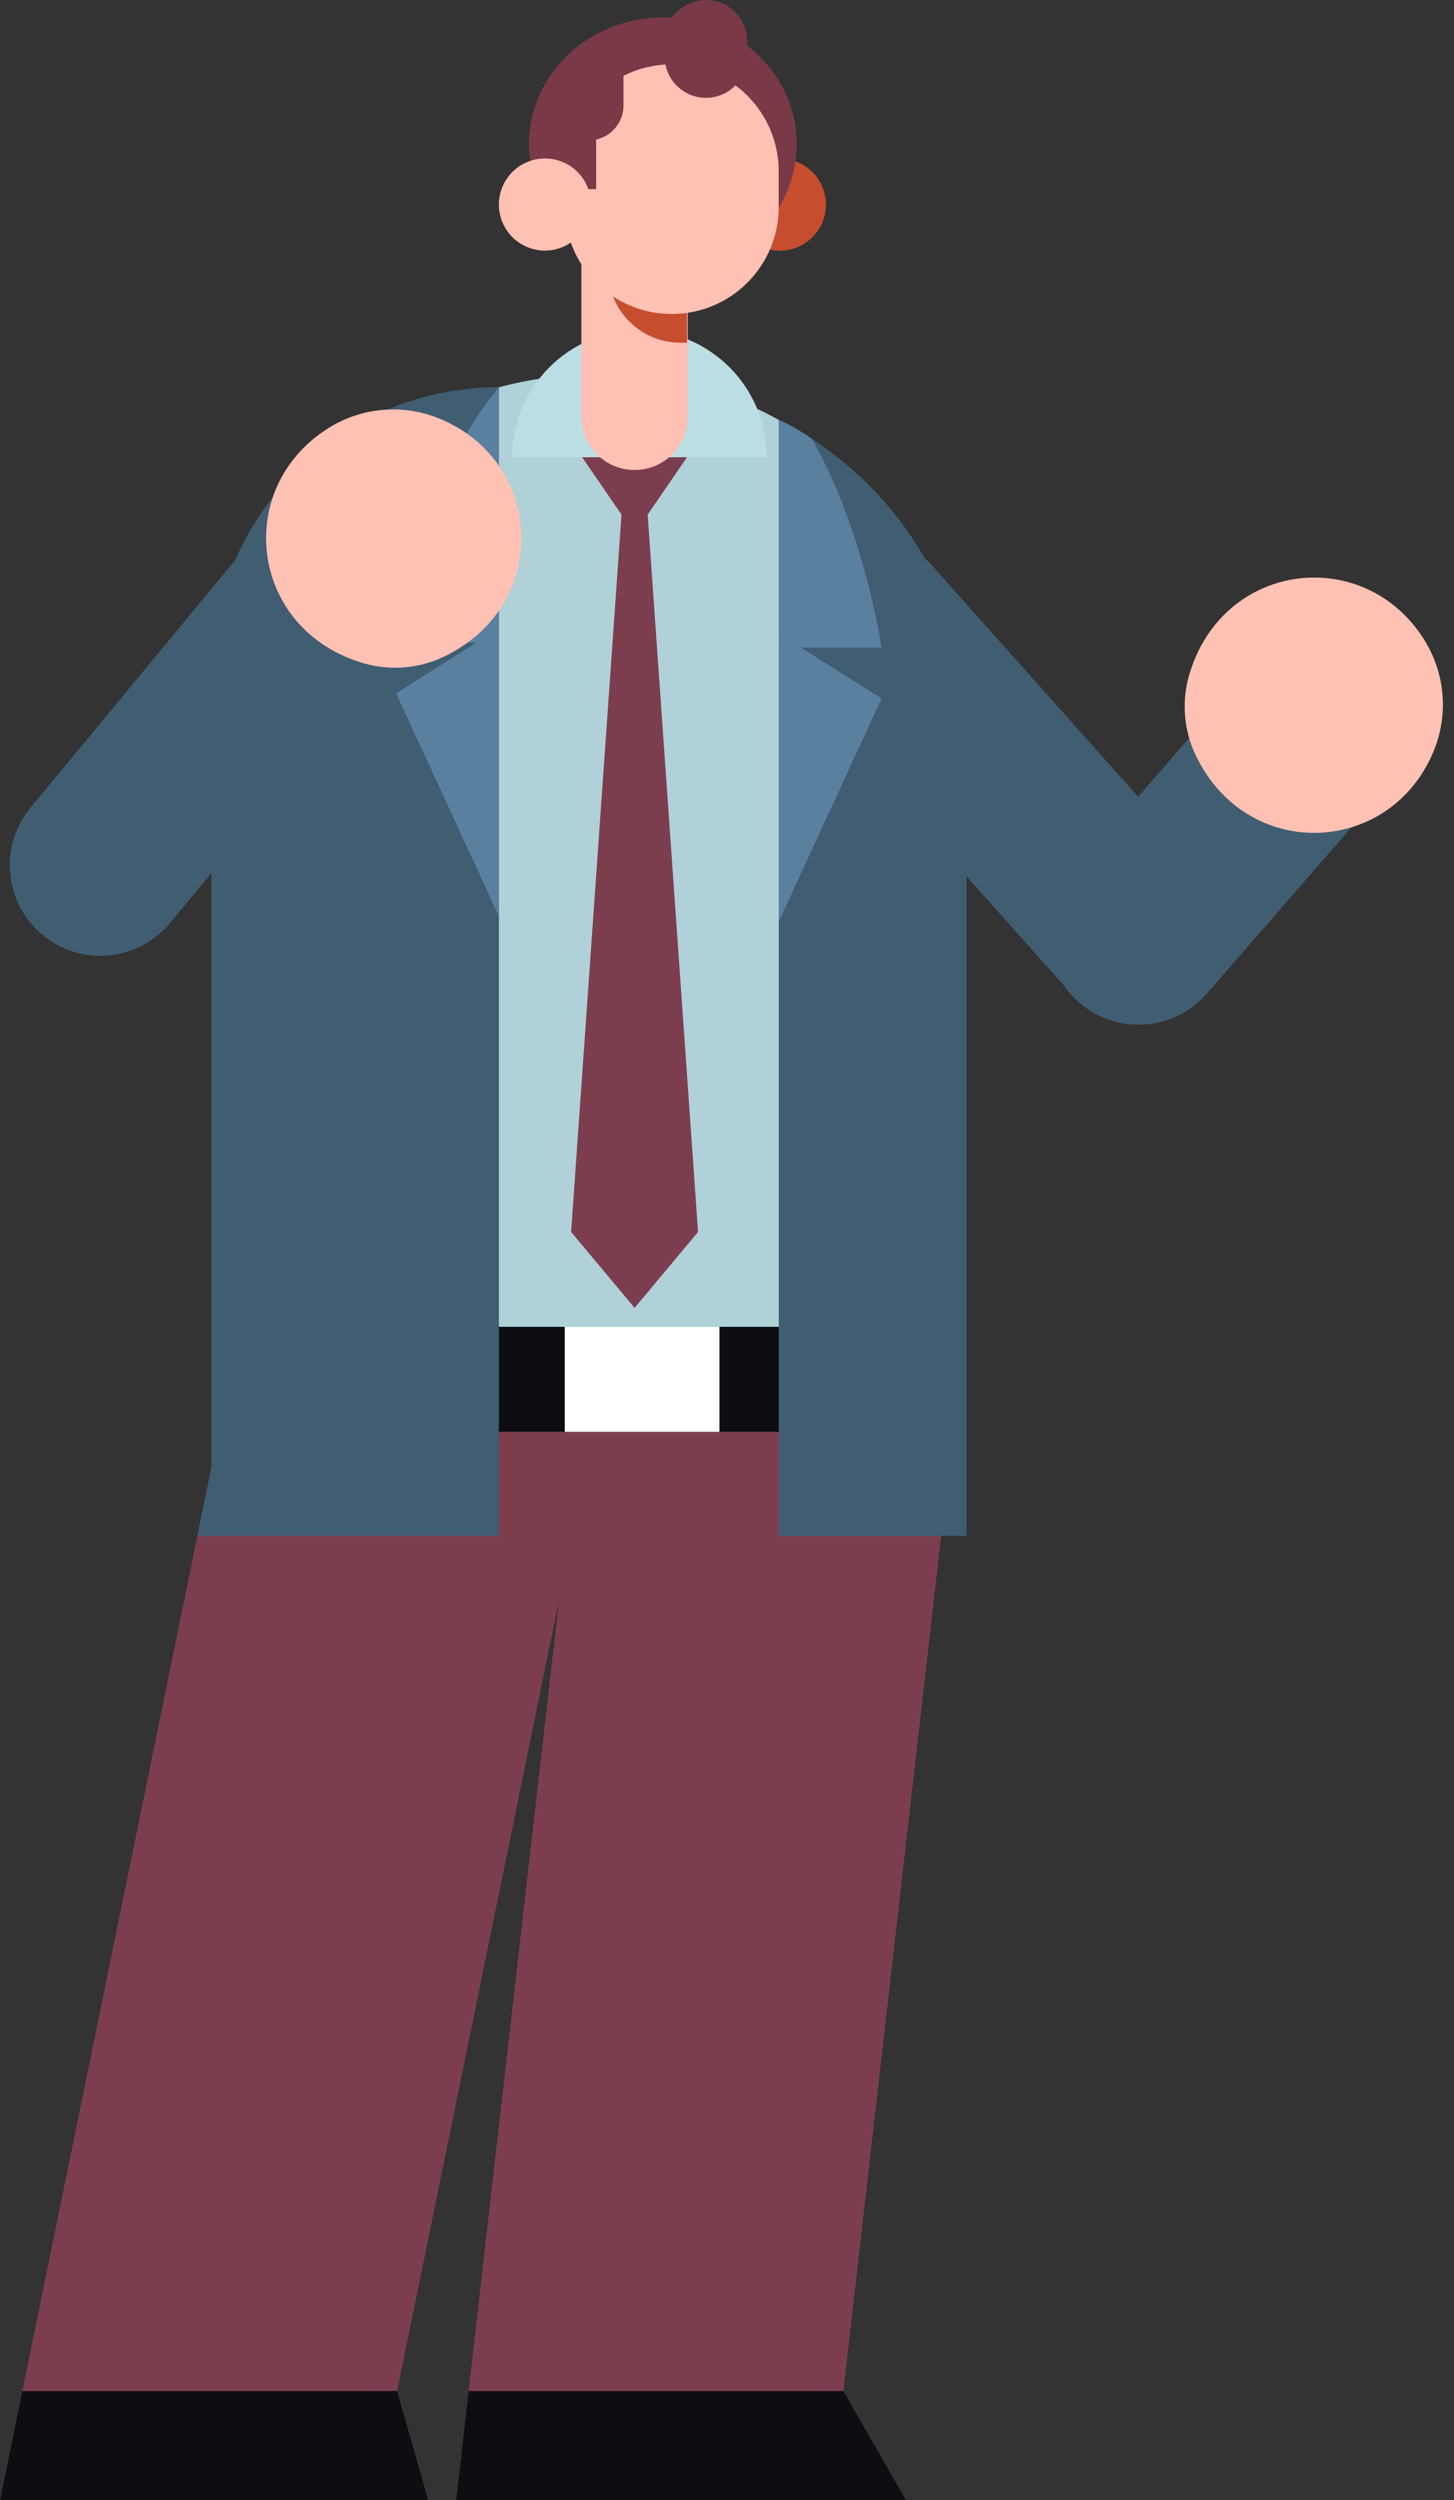 <svg width="57" height="98" viewBox="0 0 57 98" fill="none" xmlns="http://www.w3.org/2000/svg">
<rect x="0" y="0" width="57" height="98" fill="#333333" stroke="none"/>
<g id="Group">
<g id="Group_2">
<g id="Group_3">
<g id="Group_4">
<g id="Group_5">
<path id="Vector" d="M37.395 55.842L32.573 97.999H17.881L22.703 55.842H37.395Z" fill="#7C3E4F"/>
<path id="Vector_2" d="M18.371 93.723L17.881 97.999H35.513L33.061 93.723H18.371Z" fill="#0C0E14"/>
</g>
<g id="Group_6">
<path id="Vector_3" d="M23.324 55.842L14.692 97.999H0L8.632 55.842H23.324Z" fill="#7C3E4F"/>
<path id="Vector_4" d="M0.876 93.723L0 97.999H16.786L15.566 93.723H0.876Z" fill="#0C0E14"/>
</g>
</g>
<path id="Vector_5" d="M47.446 34.401L42.149 39.125L31.19 26.836C29.885 25.375 30.015 23.13 31.476 21.826C32.938 20.521 35.182 20.651 36.487 22.112L47.446 34.401Z" fill="#415D72"/>
<path id="Vector_6" d="M37.39 56.061H8.4L8.458 50.584L8.485 48.772L8.619 39.691L8.646 37.879L8.776 29.025C8.893 21.104 15.405 14.683 23.326 14.683H23.636C31.557 14.683 37.882 21.104 37.766 29.025L37.636 37.879L37.609 39.691L37.475 48.772L37.447 50.584L37.39 56.061Z" fill="#B0D1D8"/>
<path id="Vector_7" d="M24.877 20.919L22.738 17.803L24.877 15.739L27.015 17.803L24.877 20.919Z" fill="#7C3E4F"/>
<path id="Vector_8" d="M27.365 48.289L24.877 51.268L22.389 48.289L24.461 18.799H25.293L27.365 48.289Z" fill="#7C3E4F"/>
<path id="Vector_9" d="M37.431 52.008H8.443L8.4 56.123H37.431V52.008Z" fill="#0C0E14"/>
<path id="Vector_10" d="M28.204 52.008H22.14V56.125H28.204V52.008Z" fill="white"/>
<path id="Vector_11" d="M37.886 28.348V60.202H30.53V16.465C30.53 16.465 37.886 19.708 37.886 28.351V28.348Z" fill="#415D72"/>
<path id="Vector_12" d="M34.56 25.39H30.53V16.461C31.081 16.675 31.824 17.197 31.824 17.197C33.888 20.799 34.56 25.39 34.56 25.39Z" fill="#5A80A0"/>
<path id="Vector_13" d="M19.558 15.181V60.199H7.738L8.288 57.524V26.453C8.288 20.23 13.332 15.179 19.558 15.179V15.181Z" fill="#415D72"/>
<path id="Vector_14" d="M19.558 35.915V24.632L15.528 27.175L19.558 35.915Z" fill="#5A80A0"/>
<path id="Vector_15" d="M19.558 15.184V25.186H15.526C15.526 25.186 16.476 18.817 19.558 15.184Z" fill="#5A80A0"/>
<path id="Vector_16" d="M20.078 17.922C20.078 15.166 22.312 12.933 25.067 12.933C27.823 12.933 30.057 15.166 30.057 17.922H20.078Z" fill="#BBDEE5"/>
<path id="Vector_17" d="M24.877 18.422C23.725 18.422 22.791 17.489 22.791 16.337V8.745H26.962V16.337C26.962 17.489 26.029 18.422 24.877 18.422Z" fill="#FFC1B3"/>
<path id="Vector_18" d="M23.846 10.609H26.935V13.433H26.67C25.11 13.433 23.846 12.168 23.846 10.609Z" fill="#C64E2E"/>
<path id="Vector_19" d="M30.53 36.12V24.837L34.56 27.38L30.53 36.12Z" fill="#5A80A0"/>
</g>
<path id="Vector_20" d="M11.693 18.968L17.162 23.49L6.667 36.178C5.418 37.688 3.182 37.901 1.672 36.651C0.161 35.402 -0.051 33.166 1.199 31.655L11.693 18.968Z" fill="#415D72"/>
<path id="Vector_21" d="M17.28 16.43C21.347 18.148 21.595 23.725 17.407 25.738C16.43 26.209 15.303 26.302 14.259 25.999C9.796 24.703 9.119 19.162 12.849 16.797C14.183 15.95 15.825 15.814 17.28 16.43Z" fill="#FFC1B3"/>
<path id="Vector_22" d="M54.23 30.99L48.878 26.329L41.958 34.288C40.67 35.767 40.825 38.007 42.304 39.295C43.782 40.582 46.022 40.427 47.31 38.949L54.23 30.99Z" fill="#415D72"/>
<path id="Vector_23" d="M55.826 25.065C53.471 21.332 47.926 21.993 46.62 26.452C46.314 27.494 46.405 28.62 46.872 29.601C48.874 33.794 54.454 33.561 56.18 29.497C56.798 28.043 56.666 26.399 55.824 25.065H55.826Z" fill="#FFC1B3"/>
<path id="Vector_24" d="M31.263 9.688C32.184 9.306 32.622 8.25 32.24 7.329C31.859 6.408 30.803 5.971 29.882 6.352C28.961 6.734 28.523 7.79 28.905 8.711C29.286 9.632 30.342 10.069 31.263 9.688Z" fill="#C64E2E"/>
<path id="Vector_25" d="M25.985 10.611C28.884 10.611 31.234 8.389 31.234 5.647C31.234 2.906 28.884 0.684 25.985 0.684C23.087 0.684 20.737 2.906 20.737 5.647C20.737 8.389 23.087 10.611 25.985 10.611Z" fill="#7A3946"/>
<path id="Vector_26" d="M26.334 12.308C24.017 12.308 22.14 10.431 22.14 8.114V6.716C22.14 4.4 24.017 2.522 26.334 2.522C28.65 2.522 30.527 4.4 30.527 6.716V8.114C30.527 10.431 28.65 12.308 26.334 12.308Z" fill="#FFC1B3"/>
<path id="Vector_27" d="M23.37 3.533H22.14V7.413H23.37V3.533Z" fill="#7A3946"/>
<path id="Vector_28" d="M23.082 5.498V2.944H24.442V4.139C24.442 4.89 23.833 5.498 23.082 5.498Z" fill="#7A3946"/>
<path id="Vector_29" d="M22.053 9.685C22.974 9.303 23.412 8.247 23.03 7.326C22.649 6.405 21.593 5.968 20.672 6.349C19.751 6.731 19.313 7.787 19.695 8.708C20.076 9.629 21.132 10.066 22.053 9.685Z" fill="#FFC1B3"/>
<path id="Vector_30" d="M27.674 3.835C26.782 3.835 26.058 3.112 26.058 2.219V1.616C26.058 0.723 26.782 0 27.674 0C28.568 0 29.291 0.723 29.291 1.616V2.219C29.291 3.112 28.568 3.835 27.674 3.835Z" fill="#7A3946"/>
</g>
</g>
</svg>
